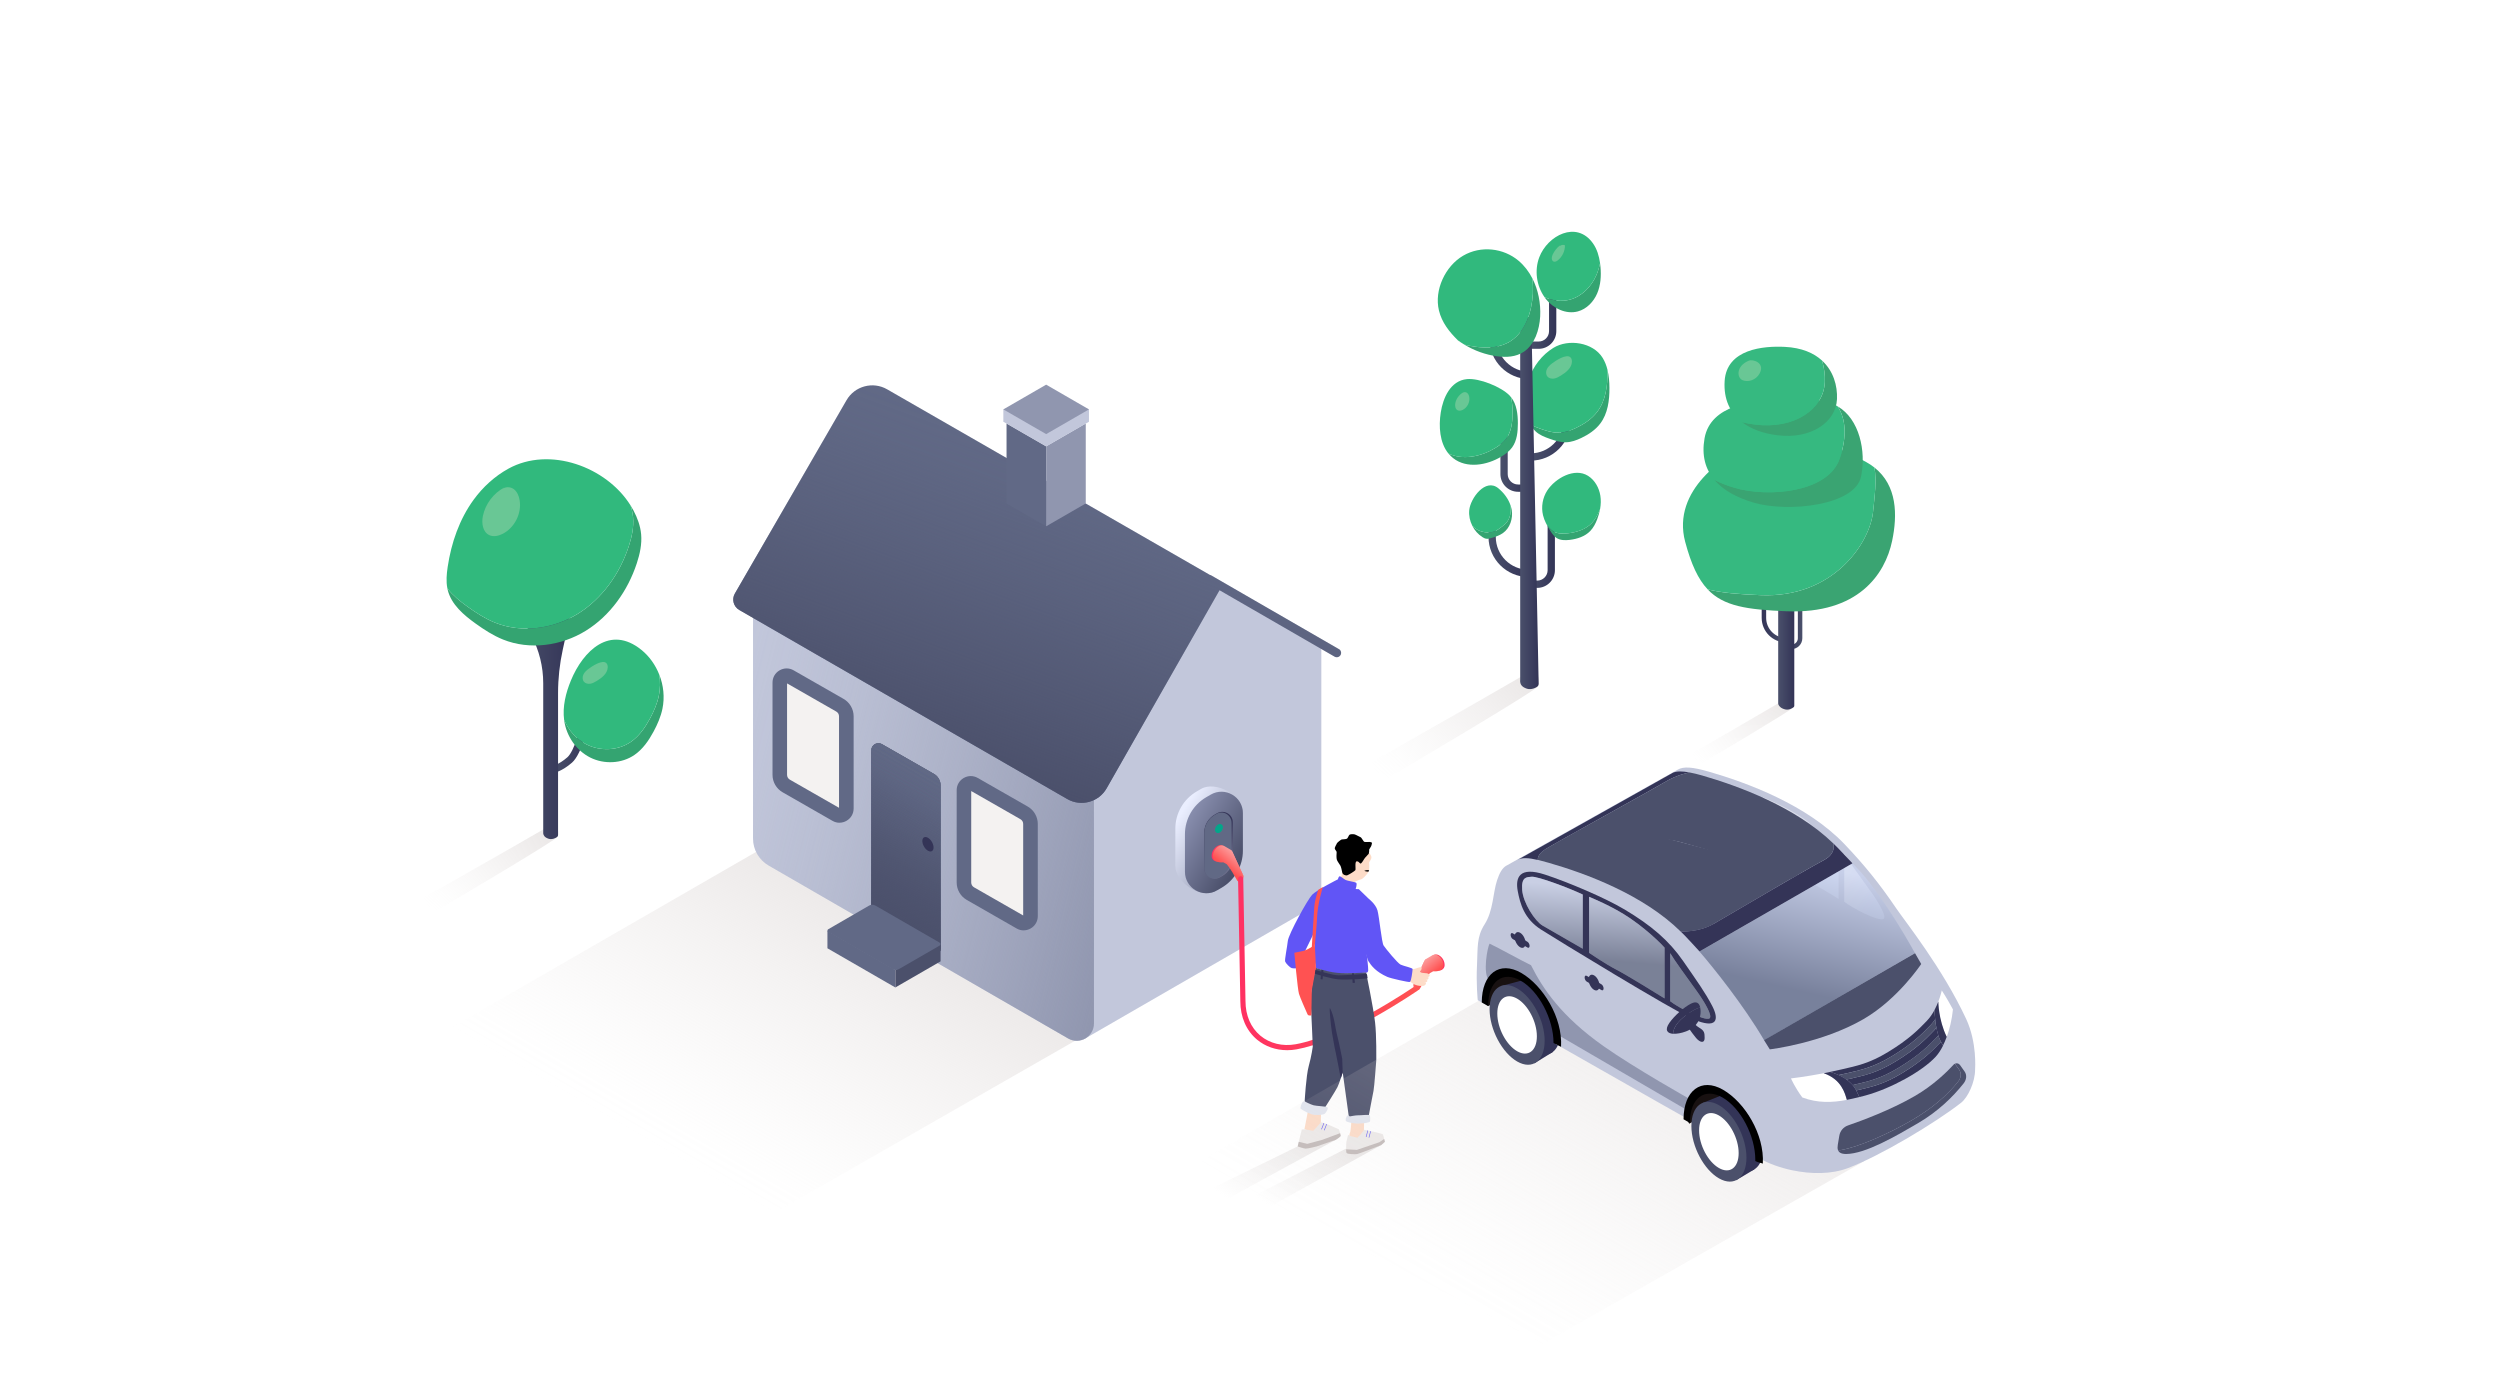 <?xml version="1.0" encoding="UTF-8"?>
<svg xmlns="http://www.w3.org/2000/svg" width="302" height="166" viewBox="0 0 302 166" fill="none">
  <rect x="0" y="0" width="302" height="166" fill="#808080" stroke="none"/>
  <g clip-path="url(#clip0_542_2298)">
    <rect width="302" height="166" fill="white"></rect>
    <path d="M216.618 85.47C216.149 85.931 208.083 90.753 203.886 93.186C203.718 93.284 203.511 93.284 203.341 93.189C202.767 92.993 202.723 93.186 202.531 93.077C202.159 92.868 202.156 92.333 202.524 92.119C206.644 89.72 210.766 87.322 214.886 84.922C215.052 84.826 215.259 84.822 215.427 84.917C215.641 85.275 215.891 84.522 216.462 84.296C216.742 84.693 216.781 85.252 216.616 85.47H216.618Z" fill="url(#paint0_linear_542_2298)"></path>
    <path d="M215.774 77.606C214.142 77.606 212.812 76.277 212.812 74.64V72.036H213.352V74.64C213.352 75.979 214.437 77.066 215.774 77.066V77.606Z" fill="url(#paint1_linear_542_2298)"></path>
    <path d="M216.413 78.41H215.773V77.87H216.413C216.836 77.87 217.181 77.524 217.181 77.101V73.765H217.721V77.101C217.721 77.822 217.134 78.41 216.414 78.41H216.413Z" fill="url(#paint2_linear_542_2298)"></path>
    <path d="M216.75 85.256C216.75 85.328 216.717 85.394 216.661 85.436C216.491 85.563 216.102 85.799 215.671 85.703C215.132 85.582 214.926 85.305 214.848 85.142C214.819 85.08 214.805 85.012 214.805 84.944V73.155H216.75V85.256Z" fill="url(#paint3_linear_542_2298)"></path>
    <path d="M226.431 56.477C226.718 58.098 226.464 59.912 226.268 61.812C225.87 65.653 221.419 72.253 212.702 71.897C210.074 71.79 207.983 71.624 206.281 71.192C208.221 73.246 211.063 73.644 215.798 73.839C224.448 74.195 227.721 69.392 228.57 65.332C229.224 62.21 229.19 58.66 226.431 56.477Z" fill="#3AA472"></path>
    <path d="M226.271 61.811C226.467 59.912 226.721 58.098 226.434 56.477C226.131 56.237 225.794 56.014 225.423 55.809C221.665 53.745 217.183 52.168 210.83 54.18C208.61 54.883 201.88 59.14 203.57 65.454C204.293 68.159 205.13 69.969 206.284 71.192C207.986 71.623 210.077 71.79 212.705 71.897C221.422 72.253 225.873 65.654 226.271 61.811Z" fill="#36B980"></path>
    <path d="M221.986 49.088C222.962 50.563 223.147 52.664 222.247 55.371C220.875 59.498 213.639 60.136 209.517 58.923C208.631 58.661 207.817 58.344 207.094 57.965C208.155 59.221 209.808 60.119 211.85 60.721C215.97 61.934 224.091 61.085 224.818 57.563C225.452 54.497 224.613 50.605 221.986 49.088Z" fill="#3AA472"></path>
    <path d="M222.248 55.369C223.148 52.664 222.962 50.563 221.987 49.086C221.597 48.86 221.168 48.686 220.696 48.578C217.06 47.727 214.03 48.335 214.03 48.335C211.969 48.456 206.637 48.821 205.909 52.949C205.541 55.032 206.01 56.683 207.093 57.963C207.816 58.342 208.63 58.66 209.516 58.921C213.636 60.135 220.872 59.498 222.246 55.369H222.248Z" fill="#36B980"></path>
    <path d="M220.101 43.556C220.372 44.419 220.474 45.319 220.437 46.178C220.295 49.447 216.748 51.864 212.064 51.296C211.502 51.228 210.964 51.13 210.449 51.005C211.552 51.849 213.03 52.377 214.757 52.585C218.756 53.071 221.787 51.007 221.908 48.214C221.978 46.595 221.477 44.815 220.099 43.556H220.101Z" fill="#3AA472"></path>
    <path d="M220.439 46.178C220.476 45.318 220.374 44.419 220.103 43.556C219.105 42.642 217.646 42.003 215.608 41.902C213.055 41.773 208.577 42.144 208.336 46.029C208.197 48.235 208.999 49.895 210.451 51.003C210.964 51.13 211.503 51.226 212.065 51.294C216.748 51.863 220.297 49.446 220.439 46.176V46.178Z" fill="#36B980"></path>
    <path d="M211.274 43.563C209.692 44.208 209.803 45.627 210.489 45.922C211.176 46.217 212.123 45.904 212.55 45.136C213.27 43.84 211.764 43.364 211.275 43.565L211.274 43.563Z" fill="#69C795"></path>
    <path d="M185.746 82.963C184.973 83.722 171.685 91.653 164.77 95.654C164.493 95.816 164.152 95.816 163.872 95.66C162.926 95.337 162.854 95.654 162.537 95.475C161.925 95.132 161.919 94.252 162.525 93.9C169.313 89.954 176.757 85.811 183.548 81.864C183.822 81.705 183.897 81.596 184.174 81.749C184.526 82.337 184.549 81.402 185.492 81.03C185.954 81.682 186.017 82.603 185.746 82.96V82.963Z" fill="url(#paint4_linear_542_2298)"></path>
    <path d="M184.653 69.704C181.985 69.704 179.812 67.531 179.812 64.863V60.61H180.692V64.863C180.692 67.047 182.47 68.821 184.651 68.821V69.701L184.653 69.704Z" fill="url(#paint5_linear_542_2298)"></path>
    <path d="M184.906 55.645C187.575 55.645 189.747 53.473 189.747 50.804V46.552H188.867V50.804C188.867 52.988 187.09 54.763 184.909 54.763V55.642L184.906 55.645Z" fill="url(#paint6_linear_542_2298)"></path>
    <path d="M184.767 45.793C182.098 45.793 179.926 43.621 179.926 40.952V36.7H180.806V40.952C180.806 43.136 182.583 44.91 184.764 44.91V45.79L184.767 45.793Z" fill="url(#paint7_linear_542_2298)"></path>
    <path d="M185.697 71.017H184.652V70.137H185.697C186.389 70.137 186.952 69.574 186.952 68.882V63.438H187.832V68.882C187.832 70.059 186.874 71.017 185.697 71.017Z" fill="url(#paint8_linear_542_2298)"></path>
    <path d="M183.385 59.407H184.429V58.528H183.385C182.692 58.528 182.13 57.965 182.13 57.273V51.829H181.25V57.273C181.25 58.45 182.208 59.407 183.385 59.407Z" fill="url(#paint9_linear_542_2298)"></path>
    <path d="M185.869 42.138H184.824V41.258H185.869C186.561 41.258 187.124 40.695 187.124 40.003V34.559H188.003V40.003C188.003 41.18 187.046 42.138 185.869 42.138Z" fill="url(#paint10_linear_542_2298)"></path>
    <path d="M193.286 31.784C193.188 32.277 193.049 32.759 192.85 33.221C192.253 34.605 191.105 35.8 189.651 36.195C188.624 36.475 187.55 36.325 186.578 35.892C186.624 35.959 186.665 36.031 186.717 36.097C187.631 37.257 189.186 38.007 190.611 37.617C191.667 37.329 192.501 36.461 192.934 35.456C193.366 34.453 193.436 33.325 193.338 32.234C193.323 32.084 193.306 31.934 193.286 31.784Z" fill="#34A471"></path>
    <path d="M189.652 36.195C191.106 35.797 192.254 34.602 192.851 33.221C193.05 32.759 193.189 32.277 193.287 31.784C193.168 30.93 192.92 30.087 192.424 29.389C190.445 26.599 186.94 28.452 185.944 31.077C185.347 32.655 185.604 34.516 186.576 35.892C187.548 36.325 188.625 36.475 189.649 36.195H189.652Z" fill="#31B97D"></path>
    <path d="M194.186 44.676C194.186 44.754 194.192 44.832 194.192 44.91C194.203 46.607 193.973 48.395 192.949 49.745C192.297 50.608 191.368 51.222 190.392 51.69C189.743 52.001 189.048 52.255 188.33 52.276C187.577 52.296 186.841 52.059 186.128 51.811C185.71 51.664 185.289 51.499 184.902 51.289C185.058 51.589 185.246 51.869 185.488 52.099C185.964 52.553 186.599 52.795 187.216 53.011C187.851 53.233 188.509 53.447 189.184 53.427C189.827 53.409 190.447 53.181 191.027 52.904C191.898 52.489 192.726 51.938 193.309 51.168C194.224 49.962 194.431 48.364 194.42 46.849C194.414 46.122 194.356 45.383 194.183 44.679L194.186 44.676Z" fill="#34A471"></path>
    <path d="M188.329 52.276C189.05 52.255 189.742 52.001 190.391 51.69C191.366 51.222 192.295 50.605 192.947 49.745C193.972 48.395 194.205 46.607 194.191 44.91C194.191 44.832 194.188 44.754 194.185 44.676C194.061 44.169 193.876 43.681 193.602 43.234C192.437 41.342 189.465 40.909 187.656 42.017C184.841 43.739 183.505 47.541 184.619 50.645C184.696 50.865 184.792 51.078 184.898 51.283C185.285 51.497 185.706 51.661 186.124 51.805C186.837 52.056 187.573 52.293 188.326 52.27L188.329 52.276Z" fill="#31B97D"></path>
    <path d="M182.545 48C182.677 48.597 182.718 49.229 182.718 49.838C182.718 50.928 182.611 52.082 181.971 52.962C181.613 53.456 181.114 53.825 180.594 54.139C178.913 55.161 176.677 55.622 174.969 54.774C175.136 54.982 175.326 55.175 175.543 55.345C177.173 56.629 179.611 56.222 181.385 55.143C181.867 54.849 182.331 54.506 182.663 54.05C183.257 53.231 183.355 52.16 183.358 51.148C183.358 50.043 183.223 48.854 182.55 47.997L182.545 48Z" fill="#34A471"></path>
    <path d="M180.591 54.14C181.11 53.825 181.609 53.453 181.967 52.962C182.608 52.08 182.714 50.929 182.714 49.838C182.714 49.229 182.674 48.598 182.541 48C182.483 47.925 182.429 47.85 182.362 47.781C181.347 46.731 178.687 45.655 177.21 45.796C175.196 45.989 174.316 48.096 174.045 49.815C173.777 51.523 173.912 53.476 174.962 54.777C176.67 55.625 178.906 55.164 180.588 54.142L180.591 54.14Z" fill="#31B97D"></path>
    <path d="M193.265 61.537C193.034 62.137 192.737 62.722 192.29 63.184C191.546 63.951 190.464 64.3 189.405 64.424C188.776 64.499 188.093 64.491 187.565 64.139C187.236 63.92 187.002 63.585 186.783 63.256C186.774 63.242 186.765 63.224 186.754 63.21C186.921 63.556 187.12 63.888 187.334 64.208C187.521 64.494 187.726 64.782 188.009 64.973C188.465 65.278 189.056 65.284 189.601 65.221C190.519 65.111 191.456 64.811 192.1 64.148C192.486 63.746 192.746 63.242 192.945 62.719C193.104 62.307 193.222 61.88 193.297 61.444C193.285 61.473 193.277 61.505 193.265 61.537Z" fill="#34A471"></path>
    <path d="M187.566 64.142C188.094 64.494 188.775 64.499 189.407 64.427C190.469 64.303 191.55 63.954 192.292 63.187C192.739 62.725 193.039 62.14 193.267 61.539C193.278 61.511 193.287 61.479 193.299 61.447C193.388 60.925 193.405 60.397 193.322 59.875C193.169 58.92 192.655 57.997 191.836 57.48C190.186 56.442 187.858 57.795 186.911 59.249C186.343 60.123 186.153 61.237 186.398 62.249C186.479 62.584 186.606 62.901 186.756 63.21C186.764 63.224 186.773 63.242 186.784 63.256C187.001 63.588 187.237 63.92 187.566 64.139V64.142Z" fill="#31B97D"></path>
    <path d="M182.618 61.612C182.589 61.43 182.54 61.251 182.482 61.078C182.574 62.036 182.378 62.939 181.579 63.501C181.149 63.804 180.563 64.482 179.363 64.292C178.688 64.185 178.201 63.897 177.852 63.513C178.131 64.067 178.553 64.551 179.078 64.883C179.228 64.978 179.386 65.062 179.562 65.082C179.761 65.105 179.958 65.048 180.151 64.993C180.638 64.846 181.132 64.693 181.547 64.401C182.404 63.798 182.782 62.65 182.618 61.612Z" fill="#34A471"></path>
    <path d="M179.364 64.292C180.561 64.482 181.147 63.804 181.579 63.501C182.379 62.939 182.575 62.036 182.482 61.078C182.217 60.261 181.669 59.54 181.005 58.989C179.436 57.688 177.615 60.215 177.483 61.632C177.422 62.278 177.561 62.936 177.855 63.513C178.204 63.897 178.692 64.185 179.367 64.292H179.364Z" fill="#31B97D"></path>
    <path d="M185.872 82.588C185.872 82.706 185.835 82.816 185.768 82.885C185.575 83.093 184.952 83.355 184.456 83.197C183.838 82.998 183.677 82.677 183.639 82.4C183.625 82.294 183.639 82.187 183.639 82.074V38.298H184.981L185.869 82.588H185.872Z" fill="url(#paint11_linear_542_2298)"></path>
    <path d="M176.794 47.377C176.292 47.639 175.917 48.136 175.802 48.693C175.736 49.019 175.793 49.425 176.093 49.567C176.29 49.659 176.523 49.604 176.717 49.503C177.259 49.221 177.585 48.574 177.487 47.971C177.455 47.775 177.377 47.573 177.216 47.455C177.054 47.337 176.8 47.331 176.673 47.484" fill="#69C795"></path>
    <path d="M187.482 43.904C187.234 44.097 186.994 44.316 186.862 44.599C186.729 44.882 186.729 45.248 186.934 45.487C187.121 45.71 187.447 45.776 187.733 45.73C188.021 45.681 188.281 45.534 188.529 45.384C189.169 44.997 189.853 44.46 189.888 43.713C189.896 43.526 189.856 43.327 189.732 43.188C189.256 42.663 187.874 43.601 187.482 43.907V43.904Z" fill="#69C795"></path>
    <path d="M188.468 29.62C188.078 29.923 187.761 30.321 187.553 30.768C187.418 31.06 187.392 31.513 187.7 31.605C187.865 31.654 188.038 31.562 188.174 31.455C188.725 31.025 189.059 30.327 189.045 29.629C188.828 29.531 188.554 29.585 188.393 29.759" fill="#69C795"></path>
    <path d="M185.124 33.659C185.182 34.271 185.197 34.885 185.165 35.503C185.052 37.655 184.282 40 182.542 41.166C181.267 42.02 179.704 42.083 178.27 41.893C177.808 41.832 177.352 41.743 176.902 41.636C178.114 42.363 179.458 42.854 180.858 43.041C181.939 43.185 183.117 43.136 184.077 42.493C185.387 41.616 185.967 39.847 186.053 38.226C186.137 36.628 185.814 35.018 185.124 33.659Z" fill="#34A471"></path>
    <path d="M182.543 41.166C184.283 40 185.05 37.655 185.166 35.503C185.197 34.885 185.183 34.268 185.125 33.659C184.701 32.825 184.139 32.084 183.443 31.498C181.617 29.961 178.888 29.632 176.736 30.895C174.583 32.159 173.233 35.044 173.822 37.502C174.171 38.956 175.094 40.118 176.118 41.114C176.372 41.298 176.635 41.474 176.903 41.636C177.353 41.743 177.809 41.832 178.27 41.893C179.707 42.083 181.268 42.02 182.543 41.166Z" fill="#31B97D"></path>
    <path d="M176.479 41.457C176.358 41.345 176.237 41.229 176.118 41.114C176.101 41.102 176.084 41.088 176.066 41.076L176.479 41.457Z" fill="#31B97D"></path>
    <path d="M148.559 70.889C147.084 70.035 145.196 70.541 144.342 72.02L132.157 93.124V98.036L130.867 125.58L158.539 109.609C159.208 109.222 159.617 108.513 159.617 107.738V77.272L148.564 70.889H148.559Z" fill="#C2C7DB"></path>
    <g style="mix-blend-mode:multiply" opacity="0.5">
      <path d="M93.464 146.574L54.562 124.114L91.535 102.795L130.864 125.153L93.464 146.574Z" fill="url(#paint12_linear_542_2298)"></path>
    </g>
    <path d="M131.966 95.963C129.162 94.303 96.384 75.423 91.559 72.641C91.295 72.487 90.965 72.68 90.965 72.984V101.294C90.965 102.641 91.687 103.887 92.853 104.56L129.025 125.444C130.416 126.245 132.151 125.241 132.151 123.639V96.302C132.151 96.161 132.085 96.033 131.961 95.963H131.966Z" fill="#C2C7DB"></path>
    <path d="M131.966 95.963C129.162 94.303 96.384 75.423 91.559 72.641C91.295 72.487 90.965 72.68 90.965 72.984V101.294C90.965 102.641 91.687 103.887 92.853 104.56L129.025 125.444C130.416 126.245 132.151 125.241 132.151 123.639V96.302C132.151 96.161 132.085 96.033 131.961 95.963H131.966Z" fill="url(#paint13_linear_542_2298)"></path>
    <path d="M161.742 78.416L146.291 69.493C146.242 69.467 146.194 69.454 146.141 69.441L107.174 47.034C105.453 46.039 103.252 46.629 102.257 48.35L88.769 71.703C88.368 72.394 88.606 73.284 89.301 73.684L128.924 96.522C130.588 97.482 132.719 96.905 133.674 95.237L147.321 71.298L161.218 79.323C161.302 79.372 161.39 79.394 161.482 79.394C161.663 79.394 161.839 79.301 161.936 79.129C162.081 78.879 161.993 78.557 161.746 78.412L161.742 78.416Z" fill="#616986"></path>
    <path d="M161.742 78.416L146.291 69.493C146.242 69.467 146.194 69.454 146.141 69.441L107.174 47.034C105.453 46.039 103.252 46.629 102.257 48.35L88.769 71.703C88.368 72.394 88.606 73.284 89.301 73.684L128.924 96.522C130.588 97.482 132.719 96.905 133.674 95.237L147.321 71.298L161.218 79.323C161.302 79.372 161.39 79.394 161.482 79.394C161.663 79.394 161.839 79.301 161.936 79.129C162.081 78.879 161.993 78.557 161.746 78.412L161.742 78.416Z" fill="url(#paint14_linear_542_2298)"></path>
    <path d="M101.001 98.398L94.975 94.946C94.495 94.674 94.195 94.159 94.195 93.608V82.458C94.195 81.824 94.878 81.428 95.428 81.745L101.459 85.196C101.939 85.473 102.238 85.984 102.238 86.538V97.684C102.234 98.318 101.551 98.715 101.001 98.398Z" fill="#F4F2F1"></path>
    <path d="M101.411 99.388C101.121 99.388 100.83 99.313 100.566 99.159L94.54 95.708C93.787 95.277 93.32 94.471 93.32 93.604V82.453C93.32 81.837 93.637 81.287 94.17 80.979C94.703 80.671 95.337 80.666 95.869 80.974L101.9 84.425C102.653 84.857 103.119 85.662 103.119 86.53V97.676C103.115 98.292 102.798 98.842 102.265 99.15C101.997 99.305 101.706 99.384 101.411 99.384V99.388ZM95.077 82.555V93.604C95.077 93.841 95.204 94.062 95.411 94.18L101.354 97.583V86.534C101.359 86.296 101.231 86.076 101.024 85.957L95.077 82.555Z" fill="#616986"></path>
    <path d="M123.247 111.397L117.221 107.946C116.741 107.673 116.441 107.158 116.441 106.607V95.457C116.441 94.823 117.124 94.427 117.674 94.744L123.705 98.195C124.185 98.472 124.484 98.983 124.484 99.538V110.684C124.48 111.318 123.797 111.714 123.247 111.397Z" fill="#F4F2F1"></path>
    <path d="M123.657 112.392C123.367 112.392 123.076 112.317 122.812 112.163L116.786 108.711C116.033 108.28 115.566 107.474 115.566 106.607V95.457C115.566 94.841 115.883 94.29 116.416 93.982C116.949 93.674 117.583 93.67 118.115 93.978L124.146 97.429C124.899 97.86 125.365 98.666 125.365 99.533V110.679C125.361 111.295 125.044 111.846 124.511 112.154C124.243 112.308 123.952 112.387 123.657 112.387V112.392ZM117.323 95.558V106.607C117.323 106.845 117.45 107.065 117.657 107.184L123.6 110.587V99.537C123.605 99.3 123.477 99.08 123.27 98.961L117.323 95.558Z" fill="#616986"></path>
    <path d="M112.337 115.336L106.064 111.744C105.562 111.458 105.254 110.925 105.254 110.349V90.636C105.254 89.976 105.967 89.567 106.535 89.892L112.812 93.484C113.314 93.77 113.622 94.303 113.622 94.88V114.588C113.618 115.248 112.905 115.658 112.332 115.332L112.337 115.336Z" fill="#4B506B"></path>
    <path d="M112.337 115.336L106.064 111.744C105.562 111.458 105.254 110.925 105.254 110.348V90.636C105.254 89.976 105.967 89.566 106.535 89.892L112.812 93.484C113.314 93.77 113.622 94.303 113.622 94.88V114.588C113.618 115.248 112.905 115.657 112.332 115.332L112.337 115.336Z" fill="#616986"></path>
    <path d="M112.337 115.336L106.064 111.744C105.562 111.458 105.254 110.925 105.254 110.348V90.636C105.254 89.976 105.967 89.566 106.535 89.892L112.812 93.484C113.314 93.77 113.622 94.303 113.622 94.88V114.588C113.618 115.248 112.905 115.657 112.332 115.332L112.337 115.336Z" fill="#616986"></path>
    <path d="M112.337 115.336L106.064 111.744C105.562 111.458 105.254 110.925 105.254 110.348V90.636C105.254 89.976 105.967 89.566 106.535 89.892L112.812 93.484C113.314 93.77 113.622 94.303 113.622 94.88V114.588C113.618 115.248 112.905 115.657 112.332 115.332L112.337 115.336Z" fill="url(#paint15_linear_542_2298)"></path>
    <path d="M112.337 115.336L106.064 111.744C105.562 111.458 105.254 110.925 105.254 110.348V90.636C105.254 89.976 105.967 89.566 106.535 89.892L112.812 93.484C113.314 93.77 113.622 94.303 113.622 94.88V114.588C113.618 115.248 112.905 115.657 112.332 115.332L112.337 115.336Z" fill="url(#paint16_linear_542_2298)"></path>
    <path d="M112.096 101.202C111.722 100.986 111.418 101.162 111.418 101.593C111.418 102.025 111.722 102.553 112.096 102.769C112.47 102.984 112.774 102.808 112.774 102.377C112.774 101.945 112.47 101.417 112.096 101.202Z" fill="#343457"></path>
    <path d="M108.156 117.181L113.624 114.025V116.129L108.156 119.286" fill="#4B506B"></path>
    <path d="M99.953 112.445L108.154 117.181V119.286L99.953 114.553V112.445Z" fill="#616986"></path>
    <path d="M100.055 112.251L104.99 109.394C105.224 109.258 105.514 109.258 105.747 109.394L113.513 113.875C113.649 113.955 113.649 114.148 113.513 114.223L108.569 117.076C108.336 117.212 108.045 117.212 107.812 117.076L100.055 112.594C99.919 112.515 99.919 112.321 100.055 112.247V112.251Z" fill="#616986"></path>
    <path d="M121.59 51.15V60.817L126.375 63.577V53.91L121.59 51.15Z" fill="#616986"></path>
    <path d="M126.375 53.91V63.577L131.16 60.817V51.15L126.375 53.91Z" fill="#9096AF"></path>
    <path d="M121.203 50.947V49.455L126.376 47.959L131.548 49.455V50.947L126.376 53.932L121.203 50.947Z" fill="#C2C7DB"></path>
    <path d="M121.203 49.455L126.376 46.466L131.548 49.455L126.376 52.44L121.203 49.455Z" fill="#9096AF"></path>
    <path opacity="0.6" d="M145.356 146.41L161.358 137.685L156.751 138.49L143.777 144.835L145.358 146.41H145.356Z" fill="url(#paint17_linear_542_2298)"></path>
    <path opacity="0.6" d="M150.565 147.333L166.834 138.331L162.668 138.714L148.984 145.758L150.565 147.333Z" fill="url(#paint18_linear_542_2298)"></path>
    <path d="M144.868 98.249C145.233 98.039 145.682 98.039 146.047 98.249L146.05 98.251C146.318 98.404 146.318 98.79 146.052 98.945C145.685 99.158 145.231 99.158 144.864 98.945C144.597 98.79 144.598 98.404 144.866 98.251L144.869 98.249H144.868Z" fill="#8F95AE"></path>
    <path d="M146.827 107.636C145.101 108.634 141.984 106.612 141.984 104.618V100.085C141.984 98.236 142.971 96.528 144.572 95.602L145.1 95.297C146.826 94.299 150.114 96.036 150.114 98.029L148.983 102.073C148.983 103.922 147.998 105.63 146.397 106.556L146.827 107.637V107.636Z" fill="url(#paint19_linear_542_2298)"></path>
    <path d="M147.389 106.008C146.534 106.502 145.465 105.885 145.465 104.897V100.57C145.465 99.653 145.954 98.806 146.747 98.348L147.009 98.197C147.864 97.703 148.933 98.32 148.933 99.308V103.635C148.933 104.551 148.444 105.398 147.651 105.856L147.389 106.007V106.008Z" fill="#4B4D51"></path>
    <path d="M143.141 105.312V100.778C143.141 98.929 144.127 97.221 145.728 96.295L146.256 95.99C147.982 94.992 150.141 96.238 150.141 98.232V102.766C150.141 104.615 149.155 106.323 147.554 107.249L147.026 107.554C145.3 108.552 143.142 107.305 143.142 105.312H143.141Z" fill="url(#paint20_linear_542_2298)"></path>
    <path d="M147.389 105.975C146.536 106.464 145.469 105.853 145.469 104.876V100.592C145.469 99.685 145.956 98.848 146.748 98.394L147.01 98.244C147.863 97.755 148.93 98.366 148.93 99.343V103.626C148.93 104.533 148.443 105.371 147.651 105.825L147.389 105.975Z" fill="url(#paint21_linear_542_2298)"></path>
    <path d="M145.474 104.876V100.642C145.474 99.745 145.938 98.917 146.691 98.469L146.939 98.321C147.751 97.838 148.766 98.441 148.766 99.408V103.642C148.766 104.538 148.302 105.367 147.549 105.816L147.3 105.964C146.488 106.446 145.473 105.844 145.473 104.877L145.474 104.876Z" fill="#616985"></path>
    <path d="M147.325 100.589L147.336 100.583C147.578 100.443 147.728 100.185 147.728 99.905C147.728 99.619 147.418 99.441 147.171 99.585L147.157 99.593C146.917 99.734 146.77 99.99 146.77 100.268C146.77 100.547 147.079 100.732 147.326 100.59L147.325 100.589Z" fill="url(#paint22_radial_542_2298)"></path>
    <path d="M146.173 103.413C146.173 104.095 146.911 104.522 147.503 104.182L147.531 104.165C148.111 103.831 148.468 103.213 148.468 102.544C148.468 101.859 147.724 101.432 147.133 101.778L147.101 101.796C146.526 102.131 146.172 102.747 146.172 103.413H146.173Z" fill="#616985"></path>
    <path d="M146.363 103.41C146.363 103.922 146.918 104.242 147.361 103.987L147.383 103.975C147.818 103.724 148.086 103.26 148.086 102.758C148.086 102.244 147.529 101.925 147.085 102.183L147.06 102.198C146.629 102.449 146.364 102.91 146.364 103.41H146.363Z" fill="url(#paint23_linear_542_2298)"></path>
    <path d="M147.212 102.224C146.78 102.475 146.516 102.936 146.516 103.436C146.516 103.713 146.678 103.934 146.898 104.039C147.141 104.152 147.41 104.198 147.678 104.175C147.712 104.172 147.745 104.17 147.774 104.167L148.197 104.407C148.455 104.719 148.686 105.052 148.89 105.403L149.403 106.287C149.464 106.474 149.688 106.574 149.873 106.467L149.884 106.461C150.096 106.339 150.227 106.112 150.227 105.868C150.227 105.86 150.227 105.851 150.227 105.842L150.225 105.823C150.217 105.756 150.188 105.698 150.145 105.651L148.87 102.897L148.833 102.845C148.817 102.819 148.798 102.794 148.778 102.77L148.743 102.72L148.699 102.688C148.669 102.665 148.637 102.643 148.605 102.621L148.583 102.605L147.954 102.239C147.924 102.218 147.891 102.199 147.858 102.184H147.857C147.67 102.095 147.442 102.091 147.237 102.209L147.213 102.224H147.212Z" fill="url(#paint24_linear_542_2298)"></path>
    <path d="M148.199 102.927L148.201 102.837L148.371 102.709L148.667 102.665L148.743 102.72L148.87 102.886L150.133 105.633C149.851 105.352 149.522 105.75 149.522 105.75L148.199 102.926V102.927Z" fill="url(#paint25_linear_542_2298)"></path>
    <path d="M155.488 126.863C154.132 126.863 152.847 126.421 151.851 125.588C150.548 124.499 149.831 122.849 149.831 120.941L149.559 106.163C149.556 105.99 149.693 105.848 149.866 105.844H149.872C150.043 105.844 150.181 105.981 150.184 106.152L150.456 120.935C150.456 122.66 151.094 124.139 152.253 125.108C153.382 126.052 154.936 126.43 156.517 126.145C162.165 125.126 170.785 119.223 170.871 119.163C171.014 119.065 171.208 119.101 171.307 119.244C171.405 119.387 171.369 119.581 171.226 119.679C171.204 119.695 169.007 121.204 166.132 122.819C162.258 124.996 159.06 126.323 156.628 126.761C156.245 126.83 155.864 126.864 155.487 126.864L155.488 126.863Z" fill="url(#paint26_linear_542_2298)"></path>
    <path d="M165.376 103.021C165.376 103.021 165.739 103.384 165.656 103.681C165.573 103.978 165.376 104.06 165.392 104.274C165.409 104.489 165.458 105.165 165.243 105.445C165.028 105.725 164.633 106.188 164.386 106.237C164.139 106.287 163.875 106.435 163.743 106.468C163.61 106.501 163.562 106.748 163.562 106.748L161.945 106.105C161.945 106.105 162.126 105.626 162.143 105.395C162.159 105.165 162.589 103.91 162.952 103.663C163.315 103.416 164.568 102.97 164.634 102.954C164.7 102.937 165.377 103.02 165.377 103.02L165.376 103.021Z" fill="#FDDCC8"></path>
    <path d="M165.343 103.137C165.343 103.137 165.426 102.79 165.393 102.691C165.36 102.592 165.657 102.262 165.673 102.114C165.69 101.965 165.822 101.801 165.624 101.735C165.425 101.668 164.997 101.751 164.831 101.701C164.666 101.652 164.518 101.191 164.336 101.124C164.155 101.058 163.825 100.844 163.643 100.794C163.462 100.745 163.148 100.761 163.033 100.828C162.918 100.894 162.836 101.257 162.687 101.323C162.538 101.389 162.159 101.389 162.076 101.406C161.994 101.422 161.499 101.802 161.483 101.901C161.466 102 161.186 102.363 161.252 102.544C161.318 102.725 161.483 102.825 161.466 102.957C161.45 103.089 161.417 103.683 161.499 103.88C161.582 104.078 161.829 104.424 161.912 104.557C161.995 104.689 162.093 105.134 162.143 105.397C162.192 105.661 162.555 105.81 162.769 105.727C162.983 105.645 163.643 105.232 163.726 105.117C163.809 105.002 163.61 104.012 163.923 104.045C164.237 104.078 164.253 104.408 164.419 104.292C164.584 104.176 164.782 103.731 164.93 103.583C165.079 103.434 165.342 103.137 165.342 103.137H165.343Z" fill="black"></path>
    <path d="M165.39 105.135C165.39 105.135 165.221 105.092 165.049 105.123C164.877 105.154 164.737 105.179 164.901 105.235C165.066 105.292 165.11 105.28 165.243 105.295C165.375 105.309 165.389 105.134 165.389 105.134L165.39 105.135Z" fill="black"></path>
    <path d="M174.51 116.586C174.51 116.097 174.25 115.645 173.828 115.399L173.805 115.385C173.37 115.132 172.824 115.445 172.824 115.949C172.824 116.453 173.087 116.894 173.513 117.14L173.534 117.153C173.968 117.403 174.511 117.09 174.511 116.588L174.51 116.586Z" fill="url(#paint27_linear_542_2298)"></path>
    <path d="M173.683 115.425L173.659 115.411C173.46 115.295 173.235 115.298 173.053 115.385H173.052C173.019 115.401 172.988 115.419 172.958 115.44L172.342 115.798L172.32 115.814C172.289 115.834 172.258 115.857 172.228 115.88L172.184 115.911L172.149 115.959C172.13 115.983 172.112 116.008 172.097 116.034L172.06 116.085L170.811 118.782C170.771 118.827 170.742 118.884 170.734 118.949L170.732 118.968C170.732 118.976 170.73 118.984 170.73 118.993C170.73 119.233 170.859 119.454 171.067 119.574L171.077 119.58C171.258 119.684 171.478 119.587 171.538 119.404L172.041 118.539C172.24 118.195 172.467 117.87 172.719 117.563L173.134 117.329C173.163 117.331 173.195 117.334 173.228 117.337C173.49 117.36 173.753 117.313 173.991 117.203C174.206 117.101 174.367 116.884 174.367 116.612C174.367 116.123 174.107 115.671 173.685 115.425H173.683Z" fill="url(#paint28_linear_542_2298)"></path>
    <path d="M172.718 116.113L171.423 118.88C171.423 118.88 171.101 118.49 170.824 118.764L172.061 116.073L172.185 115.911L172.26 115.856L172.549 115.9L172.716 116.027L172.718 116.114V116.113Z" fill="url(#paint29_linear_542_2298)"></path>
    <path d="M161.617 106.222C161.617 106.222 159.072 107.503 158.512 108.081C157.953 108.659 155.66 112.846 155.57 113.658C155.48 114.47 155.173 115.932 155.245 116.149C155.318 116.365 155.805 116.871 156.04 116.944C156.274 117.016 156.635 116.961 156.635 116.961L158.873 112.394C158.873 112.394 158.747 115.806 158.856 116.293C158.964 116.78 158.964 116.927 158.964 116.927C158.964 116.927 160.627 117.652 162.071 117.633C163.514 117.616 165.079 117.499 165.079 117.499C165.079 117.499 165.266 117.471 165.279 117.226C165.297 116.85 165.093 115.144 165.04 114.963C164.986 114.782 164.525 111.184 164.615 110.86C164.705 110.535 165.3 108.531 165.3 108.531L164.145 107.412L163.766 107.394C163.766 107.394 163.982 106.745 163.819 106.636C163.657 106.528 162.773 106.42 162.538 106.293C162.303 106.166 161.942 105.823 161.816 105.86C161.69 105.896 161.618 106.221 161.618 106.221L161.617 106.222Z" fill="#6155F6"></path>
    <path d="M157.998 134.227L157.574 136.417L158.8 136.817L159.553 136.041L159.576 134.51L157.998 134.227Z" fill="#FDDCC8"></path>
    <path d="M163.251 135.272C163.251 135.272 163.194 136.587 163.084 136.815C162.974 137.044 162.998 137.376 162.998 137.376C162.998 137.376 163.8 137.738 164.259 137.58C164.718 137.423 164.753 137.261 164.753 137.261L164.782 135.469L163.251 135.273V135.272Z" fill="#FDDCC8"></path>
    <path d="M171.563 117.413C171.509 117.367 171.502 117.392 171.65 117.205C171.738 117.096 171.732 116.947 171.729 116.897C171.725 116.836 171.803 116.803 171.477 116.854C171.373 116.87 171.155 116.958 171.055 116.987C170.951 117.018 170.724 117.093 170.551 117.071C170.663 117.489 170.404 118.01 170.315 118.22C170.29 118.278 170.24 118.323 170.172 118.361C170.327 118.602 170.892 119.153 171.863 119.103C171.938 119.099 172.181 119.055 172.236 118.855C172.271 118.727 172.356 118.7 172.018 118.667C172.118 118.68 172.369 118.682 172.421 118.518C172.457 118.4 172.314 118.366 172.25 118.34C172.336 118.349 172.457 118.399 172.542 118.233C172.583 118.152 172.597 118.018 172.449 118.03C172.51 118.025 172.639 117.989 172.681 117.925C172.814 117.715 172.476 117.536 172.088 117.547L171.811 117.521C171.719 117.512 171.632 117.474 171.562 117.414L171.563 117.413Z" fill="#FDDCC8"></path>
    <path d="M162.198 129.541C162.198 129.541 161.798 130.859 161.562 131.331C161.326 131.801 160.078 133.757 160.078 133.757C160.078 133.757 159.63 133.945 158.854 133.827C158.076 133.709 157.605 133.049 157.605 133.049C157.605 133.049 157.77 129.941 158.1 128.763C158.43 127.585 158.583 126.434 158.583 126.434C158.583 126.434 158.425 122.454 158.33 121.134C158.236 119.815 158.91 116.907 158.91 116.907C158.91 116.907 160.322 117.402 161.548 117.52C162.772 117.638 165.024 117.479 165.024 117.479C165.024 117.479 165.87 121.513 166.108 123.504C166.293 125.05 166.257 128.053 166.257 128.053C166.257 128.053 166.014 131.377 165.92 131.777C165.826 132.178 165.354 134.744 165.354 134.744C165.354 134.744 164.577 134.956 164.012 135.004C163.447 135.051 162.952 135.004 162.952 135.004L162.198 129.541Z" fill="#4B506B"></path>
    <path d="M157.609 133.05C157.609 133.05 157.42 133.002 157.326 133.168C157.232 133.333 156.996 133.828 157.138 133.946C157.28 134.064 158.222 134.628 158.786 134.676C159.351 134.723 159.893 134.652 160.035 134.534C160.176 134.416 160.529 133.874 160.341 133.756C160.153 133.638 159.069 133.615 158.692 133.521C158.316 133.426 157.609 133.05 157.609 133.05Z" fill="#E2E6F0"></path>
    <path d="M163.054 134.865C163.054 134.865 162.919 134.717 162.777 134.757C162.633 134.797 162.463 135.354 162.623 135.457C162.784 135.559 163.551 135.763 164.213 135.726C164.875 135.688 165.398 135.596 165.474 135.506C165.549 135.416 165.53 134.849 165.465 134.728C165.4 134.607 164.357 134.742 164.074 134.728C163.792 134.713 163.054 134.865 163.054 134.865Z" fill="#E2E6F0"></path>
    <path d="M165.297 108.532C165.297 108.532 166.182 109.2 166.399 109.975C166.615 110.752 166.905 113.857 167.139 114.217C167.374 114.578 168.818 116.348 169.197 116.528C169.577 116.709 170.641 116.907 170.641 117.07C170.641 117.232 170.479 118.568 170.316 118.622C170.154 118.676 168.005 118.191 167.59 118.009C166.216 117.402 165.658 116.668 165.292 116.095C165.16 115.889 164.323 112.937 164.251 112.504C164.179 112.071 164.576 109.778 164.684 109.489C164.793 109.201 165.297 108.533 165.297 108.533V108.532Z" fill="#6155F6"></path>
    <path d="M159.097 110.948C159.141 109.214 159.802 107.155 159.802 107.155L159.241 107.497C159.241 107.497 158.85 108.595 158.775 109.471C158.708 110.261 158.505 113.714 158.467 114.379C158.179 114.565 157.767 114.797 157.416 114.871C156.802 115.002 156.355 115.095 156.355 115.095C156.355 115.095 156.746 119.49 156.914 120.048C157.054 120.515 157.726 122.032 157.944 122.521C157.985 122.614 158.078 122.673 158.181 122.672L158.412 122.668L158.468 119.582L158.967 116.927L158.835 114.177C158.874 113.706 159.086 111.448 159.099 110.948H159.097Z" fill="#FF5252"></path>
    <path d="M158.914 117.177C158.914 117.177 161.001 117.821 161.695 117.821C162.388 117.821 164.954 117.664 165.048 117.627C165.142 117.59 165.198 118.058 165.198 118.152C165.198 118.246 162.764 118.385 161.713 118.309C160.662 118.234 158.832 117.62 158.832 117.62L158.913 117.178L158.914 117.177Z" fill="#343457"></path>
    <path d="M159.632 117.146C159.632 117.201 159.52 118.289 159.52 118.289L159.764 118.308L159.876 117.217L159.632 117.146Z" fill="#343457"></path>
    <path d="M163.32 117.587L163.4 118.74L163.681 118.721L163.537 117.566L163.32 117.587Z" fill="#343457"></path>
    <path d="M157.582 136.418L157.252 136.441L156.758 138.49C156.758 138.49 157.44 138.726 157.7 138.75C157.959 138.773 159.047 138.49 159.047 138.49L161.365 137.686C161.365 137.686 161.978 137.309 161.954 137.191C161.931 137.073 161.79 136.461 161.719 136.413C161.668 136.38 161.111 136.146 160.494 135.878C160.302 135.794 159.584 135.571 159.584 135.571L158.642 136.607L157.582 136.419V136.418Z" fill="#EDEAE9"></path>
    <path d="M159.709 137.695L157.921 138.177L156.893 137.932L156.758 138.491C156.758 138.491 157.44 138.727 157.7 138.751C157.959 138.775 159.047 138.491 159.047 138.491L161.365 137.688C161.365 137.688 161.978 137.31 161.954 137.192C161.945 137.146 161.918 137.024 161.884 136.889L159.709 137.697V137.695Z" fill="#C4BCBB"></path>
    <path d="M159.932 135.665L159.637 136.421" stroke="#6155F6" stroke-width="0.069" stroke-miterlimit="10"></path>
    <path d="M160.264 135.782L159.969 136.539" stroke="#6155F6" stroke-width="0.069" stroke-miterlimit="10"></path>
    <path d="M163.16 137.242L162.854 137.101L162.642 137.925C162.642 137.925 162.545 139.178 162.686 139.296C162.826 139.414 163.674 139.461 163.934 139.414C164.193 139.368 166.841 138.331 166.841 138.331L167.296 137.929L167.065 137.028C166.877 136.91 165.741 136.681 165.741 136.681L164.803 136.48L164.388 137.002L163.982 137.431L163.158 137.242H163.16Z" fill="#EDEAE9"></path>
    <path d="M163.934 139.415C164.194 139.368 166.841 138.332 166.841 138.332L167.296 137.93L167.206 137.585L166.626 137.982L163.906 138.906C163.906 138.906 163.045 138.86 162.609 138.832C162.614 139.061 162.633 139.255 162.685 139.298C162.827 139.416 163.674 139.463 163.933 139.416L163.934 139.415Z" fill="#C4BCBB"></path>
    <path d="M165.236 136.562L165.027 137.346" stroke="#6155F6" stroke-width="0.069" stroke-miterlimit="10"></path>
    <path d="M165.576 136.643L165.367 137.427" stroke="#6155F6" stroke-width="0.069" stroke-miterlimit="10"></path>
    <path d="M162.197 129.54L162.141 127.906C162.141 127.906 161.751 125.891 161.513 125.01C161.307 124.244 161.19 122.738 160.672 121.804C160.529 121.547 160.775 123.968 160.903 124.755C161.141 126.213 161.37 127.285 161.395 127.35C161.442 127.473 161.96 130.279 161.96 130.279L162.197 129.541V129.54Z" fill="#343457"></path>
    <g style="mix-blend-mode:multiply" opacity="0.4">
      <path d="M186.407 162.317L144.465 140.565L181.027 119.499L225.188 140.276L186.407 162.317Z" fill="url(#paint30_linear_542_2298)"></path>
    </g>
    <path d="M181.815 117.357C180.056 117.826 179.694 119.53 179.555 121.104L179.777 121.538L185.249 118.343C184.189 117.677 183.103 117.011 181.82 117.357H181.815Z" fill="#181111"></path>
    <path d="M182.34 121.161C182.34 123.417 183.721 126.039 185.417 127.015C187.114 127.991 188.49 126.948 188.484 124.692C188.484 122.436 187.103 119.814 185.407 118.839C183.71 117.863 182.335 118.901 182.34 121.161Z" fill="#333457"></path>
    <path d="M187.611 127.061L185.351 128.455L181.316 119.112L183.716 118.477L187.611 127.061Z" fill="#333457"></path>
    <path d="M179.941 121.894C179.941 124.336 181.436 127.17 183.272 128.228C185.108 129.281 186.593 128.161 186.593 125.719C186.593 123.278 185.098 120.444 183.262 119.391C181.426 118.338 179.941 119.458 179.941 121.9V121.894Z" fill="#4B506B"></path>
    <path d="M180.875 122.436C180.875 124.191 181.946 126.225 183.27 126.989C184.589 127.748 185.659 126.942 185.654 125.182C185.654 123.427 184.584 121.388 183.259 120.629C181.94 119.871 180.87 120.676 180.875 122.436Z" fill="white"></path>
    <path d="M206.096 131.567C204.332 132.037 203.976 133.74 203.836 135.315L204.058 135.748L209.531 132.553C208.47 131.887 207.384 131.227 206.101 131.567H206.096Z" fill="#181111"></path>
    <path d="M206.613 135.046C206.613 137.385 208.046 140.105 209.805 141.117C211.568 142.128 212.991 141.05 212.986 138.711C212.986 136.373 211.553 133.653 209.794 132.641C208.03 131.629 206.608 132.708 206.613 135.046Z" fill="#333457"></path>
    <path d="M211.929 141.261L209.726 142.572L205.691 133.224L208.164 132.243L211.929 141.261Z" fill="#333457"></path>
    <path d="M204.32 136.016C204.32 138.458 205.815 141.292 207.651 142.345C209.487 143.398 210.972 142.278 210.972 139.836C210.972 137.395 209.477 134.561 207.641 133.503C205.805 132.45 204.32 133.57 204.32 136.011V136.016Z" fill="#4B506B"></path>
    <path d="M205.25 136.549C205.25 138.304 206.321 140.338 207.645 141.096C208.964 141.855 210.034 141.05 210.029 139.295C210.029 137.54 208.959 135.501 207.634 134.742C206.316 133.983 205.245 134.789 205.25 136.549Z" fill="white"></path>
    <path d="M178.517 120.826C178.517 120.826 178.889 121.032 179.551 121.409C179.468 119.05 180.808 117.847 181.31 117.832C184.123 117.754 185.018 118.761 185.484 119.478C186.497 121.048 188.225 124.346 187.951 126.127C192.533 128.708 198.885 132.367 203.809 135.134C204.223 131.474 206.385 130.989 207.057 131.366C209.136 132.533 210.445 133.116 211.79 135.893C212.157 136.652 212.452 139.687 212.679 140.002C213.667 140.554 215.007 141.055 216.476 141.365C216.502 141.37 216.527 141.375 216.553 141.38C218.741 141.834 221.208 141.881 223.257 141.096C227.234 139.584 233.891 135.573 236.906 133.209C237.723 132.564 238.592 130.726 238.592 129.203V129.162C238.592 129.162 238.846 125.941 237.511 123.087C234.63 116.913 230.167 111.354 229.034 109.686C227.074 106.791 225.238 104.514 222.822 101.98C218.286 97.221 211.04 94.542 206.405 93.21C204.466 92.652 203.369 92.559 202.661 92.978L181.956 104.581C181.956 104.581 181.956 104.581 181.946 104.581C181.444 104.891 181.139 105.474 180.849 106.331C180.343 107.844 180.399 110.012 179.334 111.669C178.356 113.196 178.527 114.492 178.424 116.541C178.305 118.869 178.512 120.826 178.512 120.826H178.517Z" fill="#C2C7DB"></path>
    <path d="M184.943 116.593C186.37 119.432 188.584 122.761 193.715 126.38C197.506 129.054 204.302 132.868 204.302 132.868L203.971 134.205L188.248 125.043L186.587 120.857C186.587 120.857 185.243 118.653 183.013 117.749C182.848 117.687 181.312 117.548 179.894 118.482C179.062 117.61 179.703 114.348 179.941 113.991C181.012 114.497 183.546 115.912 184.943 116.598H184.953L184.943 116.593Z" fill="#9096AF"></path>
    <path d="M201.105 93.86L200.691 94.092C200.816 93.999 200.955 93.922 201.105 93.86Z" fill="#F6C422"></path>
    <path d="M223.043 130.411C223.126 130.391 223.208 130.375 223.296 130.355C225.184 129.916 226.664 129.637 228.991 128.223C231.448 126.726 232.601 125.559 233.62 124.501C233.729 124.388 233.822 124.269 233.92 124.15C233.982 124.475 234.06 124.785 234.153 125.079C234.106 125.136 234.065 125.198 234.018 125.25C233.005 126.303 231.851 127.474 229.389 128.966C227.103 130.36 225.629 130.649 223.793 131.077C223.571 130.824 223.322 130.597 223.053 130.406L223.043 130.411Z" fill="#333457"></path>
    <path d="M234.422 125.9C234.422 125.9 234.453 125.863 234.469 125.848C234.546 126.003 234.624 126.152 234.717 126.318C234.443 126.865 234.138 127.324 233.817 127.67C232.198 129.415 228.448 131.49 225.345 132.336C225.102 132.403 224.854 132.465 224.616 132.527C224.512 132.305 224.399 132.078 224.285 131.83C224.269 131.794 224.243 131.763 224.223 131.727C226.048 131.304 227.517 131.01 229.798 129.621C232.255 128.124 233.409 126.958 234.422 125.9Z" fill="#333457"></path>
    <path d="M228.58 127.562C226.253 128.981 224.768 129.255 222.886 129.694C222.617 129.761 222.358 129.812 222.1 129.864C221.748 129.704 221.396 129.58 221.07 129.487C221.51 129.394 221.965 129.301 222.42 129.193C224.308 128.754 225.787 128.48 228.115 127.061C230.572 125.564 231.725 124.397 232.744 123.339C233.127 122.942 233.442 122.472 233.691 122.008C233.701 122.333 233.727 122.725 233.768 123.138C233.603 123.386 233.416 123.628 233.204 123.845C232.191 124.898 231.037 126.07 228.58 127.567V127.562Z" fill="#333457"></path>
    <path d="M234.015 125.244C234.066 125.193 234.103 125.131 234.149 125.079C234.221 125.306 234.304 125.528 234.402 125.719C234.423 125.76 234.449 125.807 234.47 125.848C234.454 125.864 234.444 125.884 234.428 125.9C233.415 126.953 232.261 128.125 229.799 129.616C227.529 131.005 226.054 131.299 224.229 131.722C224.105 131.485 223.955 131.268 223.789 131.077C225.63 130.649 227.104 130.354 229.385 128.961C231.847 127.464 232.996 126.297 234.015 125.244Z" fill="#4B506B"></path>
    <path d="M228.992 128.222C226.665 129.637 225.18 129.915 223.298 130.354C223.21 130.375 223.127 130.39 223.044 130.411C222.739 130.194 222.418 130.019 222.098 129.869C222.361 129.812 222.615 129.755 222.884 129.699C224.767 129.26 226.251 128.986 228.573 127.567C231.035 126.07 232.184 124.903 233.202 123.845C233.415 123.628 233.596 123.386 233.766 123.138C233.802 123.468 233.844 123.809 233.911 124.15C233.818 124.268 233.72 124.387 233.611 124.501C232.597 125.554 231.444 126.725 228.987 128.222H228.992Z" fill="#4B506B"></path>
    <path d="M220.313 129.642C222.465 130.406 222.869 132.048 223.107 132.863C221.348 133.204 219.584 133.271 217.722 132.574C216.812 131.361 216.352 130.272 216.352 130.272C216.352 130.272 218.053 130.081 220.313 129.647V129.642Z" fill="white"></path>
    <path d="M220.31 129.642C220.558 129.596 220.812 129.544 221.07 129.488C222.193 129.808 223.646 130.468 224.282 131.821C224.401 132.068 224.51 132.296 224.613 132.518C224.106 132.652 223.605 132.765 223.098 132.863C222.86 132.048 222.456 130.406 220.305 129.642H220.31Z" fill="#333457"></path>
    <path d="M234.148 121.006C234.443 120.237 234.567 119.644 234.567 119.644C234.567 119.644 235.245 120.676 235.917 121.941C235.783 123.2 235.514 124.315 235.167 125.26C234.154 123.401 234.154 121.001 234.154 121.001L234.148 121.006Z" fill="white"></path>
    <path d="M234.4 125.714C233.878 124.681 233.733 123.03 233.691 122.002C233.878 121.651 234.022 121.316 234.147 120.996C234.147 120.996 234.147 123.128 235.16 125.249C235.026 125.631 234.876 125.987 234.715 126.302C234.602 126.096 234.493 125.889 234.4 125.703V125.714Z" fill="#333457"></path>
    <path d="M222.325 138.938C224.632 138.551 228.34 136.848 230.983 135.304C233.388 133.9 235.214 132.321 236.548 130.649C236.895 130.22 236.978 129.647 236.657 129.198L236.155 128.496C236.357 128.398 236.616 128.444 236.761 128.646L237.314 129.425C237.635 129.874 237.547 130.442 237.205 130.876C235.876 132.548 234.071 134.298 231.666 135.697C229.018 137.245 225.356 139.382 223.018 139.403C222.408 139.403 222.133 139.212 222.035 138.933C222.133 138.944 222.227 138.949 222.33 138.933L222.325 138.938Z" fill="#4B506B"></path>
    <path d="M222.003 138.309L222.189 137.194C222.287 136.616 222.686 136.141 223.244 135.95C224.848 135.398 228.334 134.118 231.287 132.414C233.583 131.093 235.275 129.4 236.004 128.6C236.045 128.553 236.102 128.522 236.154 128.502L236.656 129.204C236.976 129.648 236.889 130.221 236.547 130.654C235.218 132.327 233.387 133.901 230.982 135.305C228.334 136.854 224.63 138.552 222.323 138.939C222.22 138.954 222.122 138.949 222.029 138.939C221.961 138.753 221.967 138.536 222.003 138.314V138.309Z" fill="#4B506B"></path>
    <path d="M232.085 116.448C232.085 116.448 229.297 120.676 225.133 123.097C220.07 126.034 213.791 126.762 213.791 126.762C213.542 126.364 213.315 125.992 213.098 125.652L231.335 115.147C231.578 115.566 231.826 115.999 232.085 116.453V116.448Z" fill="#4B506B"></path>
    <path d="M183.318 103.88C183.85 103.58 201.695 93.567 201.695 93.567L202.108 93.334C202.584 93.148 203.22 93.143 204.11 93.314C204.084 93.314 202.719 93.515 201.1 94.48C199.465 95.456 187.797 101.882 186.705 102.569C185.614 103.255 185.774 103.885 185.774 103.885C184.611 103.611 183.845 103.575 183.312 103.885L183.318 103.88Z" fill="#333457"></path>
    <path d="M203.049 101.737C209.943 103.626 215.705 104.658 217.583 105.422C214.495 107.213 209.555 110.13 206.933 111.648C205.242 112.628 203.049 112.541 203.049 112.541L203.059 112.561C198.507 108.07 191.577 105.515 187.082 104.225C186.596 104.085 186.166 103.967 185.778 103.874C185.778 103.874 185.613 103.249 186.709 102.558C187.082 102.325 188.675 101.427 190.682 100.307C193.852 100.209 198.264 100.426 203.049 101.732V101.737Z" fill="#4B506B"></path>
    <path d="M196.194 109.831C199.514 111.818 201.609 113.62 203.337 116.113C205.059 118.606 205.964 119.855 206.828 121.502C207.687 123.154 207.49 124.398 204.475 123.097C202.023 122.034 188.156 113.568 186.144 112.283C184.137 110.993 183.631 109.201 183.341 107.627C183.051 106.048 183.486 104.618 186.646 105.655C189.408 106.559 193.877 108.453 196.194 109.836V109.826V109.831Z" fill="#343457"></path>
    <path d="M201.762 115.143C202.284 116.046 203.763 118.044 204.948 119.696C205.925 121.053 206.939 122.787 206.494 123.03C205.915 123.35 202.801 121.765 201.762 120.95V115.143Z" fill="#C4C6D2"></path>
    <path d="M201.08 114.492V120.609C201.08 120.609 196.502 117.765 195.225 117.114C193.968 116.469 191.961 115.106 191.961 115.106V108.334C191.961 108.334 194.821 109.475 196.962 110.956C199.549 112.747 201.09 114.487 201.09 114.487L201.08 114.492Z" fill="#C4C6D2"></path>
    <path d="M191.199 108.055V114.611C191.199 114.611 187.289 112.355 186.353 111.818C185.422 111.282 183.984 109.062 183.875 107.488C183.767 105.908 184.423 105.96 185.023 105.908C185.773 105.851 189.508 107.255 191.194 108.055H191.199Z" fill="#C4C6D2"></path>
    <path d="M201.762 115.143C202.284 116.046 203.763 118.044 204.948 119.696C205.925 121.053 206.939 122.787 206.494 123.03C205.915 123.35 202.807 121.765 201.762 120.95V115.143Z" fill="url(#paint31_linear_542_2298)" fill-opacity="0.4"></path>
    <path d="M201.08 114.492V120.609C201.08 120.609 196.502 117.765 195.225 117.114C193.968 116.469 191.961 115.106 191.961 115.106V108.334C191.961 108.334 194.821 109.475 196.962 110.956C199.549 112.747 201.09 114.487 201.09 114.487L201.08 114.492Z" fill="url(#paint32_linear_542_2298)" fill-opacity="0.4"></path>
    <path d="M191.199 108.055V114.611C191.199 114.611 187.289 112.355 186.353 111.818C185.422 111.282 183.984 109.062 183.875 107.488C183.767 105.908 184.423 105.96 185.023 105.908C185.773 105.851 189.508 107.255 191.194 108.055H191.199Z" fill="url(#paint33_linear_542_2298)" fill-opacity="0.4"></path>
    <path d="M191.898 118.311C191.898 118.797 192.193 119.359 192.56 119.571C192.923 119.777 193.223 119.561 193.223 119.075C193.223 118.59 192.928 118.028 192.56 117.821C192.198 117.615 191.898 117.831 191.898 118.317V118.311Z" fill="#343457"></path>
    <path d="M191.68 118.58L193.455 119.602C193.599 119.685 193.713 119.602 193.713 119.406C193.713 119.21 193.599 118.993 193.455 118.905L191.68 117.883C191.536 117.801 191.422 117.883 191.422 118.079C191.422 118.275 191.536 118.497 191.68 118.58Z" fill="#343457"></path>
    <path d="M182.965 113.165C182.965 113.65 183.26 114.213 183.627 114.425C183.989 114.631 184.289 114.414 184.289 113.929C184.289 113.444 183.994 112.881 183.627 112.675C183.265 112.468 182.965 112.685 182.965 113.17V113.165Z" fill="#343457"></path>
    <path d="M182.743 113.439L184.517 114.461C184.662 114.544 184.776 114.461 184.776 114.265C184.776 114.074 184.662 113.852 184.517 113.765L182.743 112.743C182.598 112.66 182.484 112.743 182.484 112.939C182.484 113.13 182.598 113.352 182.743 113.439Z" fill="#343457"></path>
    <path d="M203.856 122.792C203.856 122.792 204.663 123.789 205.273 124.15C205.884 124.506 205.92 124.764 205.92 125.394C205.92 126.024 205.413 126.003 204.885 125.389C204.363 124.78 203.375 123.293 203.375 123.293L203.851 122.798L203.856 122.792Z" fill="#343457"></path>
    <path d="M203.772 122.56C204.507 122.013 205.029 121.791 205.381 121.703C205.412 121.842 205.427 121.997 205.432 122.162C205.448 122.937 205.122 124.046 203.669 124.594C203.11 124.805 202.541 124.908 202.102 124.877C202.133 124.206 202.572 123.437 203.772 122.549V122.56Z" fill="#343457"></path>
    <path d="M201.658 123.567C202.222 122.751 203.406 121.672 204.28 121.234C204.963 120.893 205.278 121.187 205.387 121.698C205.035 121.786 204.513 122.008 203.778 122.555C202.584 123.443 202.139 124.207 202.108 124.883C201.41 124.837 201.058 124.434 201.658 123.567Z" fill="#343457"></path>
    <path d="M208.15 131.645C210.778 133.163 213.152 137.034 212.95 140.565C212.826 140.498 212.314 140.415 212.04 140.255V140.105C212.04 137.204 210.266 133.839 208.088 132.584C205.911 131.33 204.147 132.662 204.147 135.563V135.656C203.893 135.506 203.635 135.362 203.371 135.207C203.381 131.728 205.512 130.127 208.14 131.64H208.15V131.645Z" fill="black"></path>
    <path d="M183.77 117.532C186.398 119.05 188.772 122.921 188.575 126.452C188.451 126.385 187.944 126.153 187.665 125.993C187.665 125.957 187.665 126.029 187.665 125.993C187.665 123.092 185.891 119.726 183.713 118.472C181.536 117.218 179.772 118.549 179.772 121.45V121.543C179.518 121.394 179.255 121.249 178.996 121.094C179.006 117.615 181.137 116.02 183.765 117.527H183.775L183.77 117.532Z" fill="black"></path>
    <path opacity="0.4" d="M222.785 103.121C223.313 104.024 224.787 106.027 225.971 107.673C226.949 109.036 227.963 110.765 227.518 111.008C226.938 111.328 223.825 109.743 222.785 108.928V103.121Z" fill="url(#paint34_linear_542_2298)"></path>
    <path opacity="0.4" d="M222.095 102.47V108.587C222.095 108.587 220.513 107.56 219.24 106.904C217.983 106.259 212.977 103.09 212.977 103.09V96.317C212.977 96.317 215.837 97.458 217.973 98.94C220.559 100.731 222.095 105.258 222.095 105.258V102.465V102.47Z" fill="url(#paint35_linear_542_2298)"></path>
    <path d="M206.931 111.648C210.888 109.361 217.379 105.49 220.364 103.88C221.853 103.069 221.481 101.959 221.45 101.872C221.646 102.063 221.848 102.254 222.034 102.45C222.665 103.11 223.239 103.709 223.782 104.292L205.302 114.936C204.743 114.312 204.143 113.672 203.492 112.985C203.352 112.835 203.197 112.696 203.057 112.557L203.047 112.531C203.047 112.531 205.235 112.624 206.931 111.638H206.942L206.931 111.648Z" fill="#343457"></path>
    <path d="M204.112 93.314C204.552 93.396 205.043 93.515 205.622 93.68C210.06 94.965 216.898 97.474 221.449 101.872C221.48 101.954 221.858 103.069 220.363 103.88C219.36 104.422 217.953 105.227 216.386 106.13C214.508 105.366 209.941 103.622 203.047 101.738C198.257 100.426 192.361 102.424 190.68 100.313C194.574 98.14 200.026 95.125 201.102 94.48C202.721 93.515 204.086 93.314 204.112 93.314Z" fill="#4B506B"></path>
    <path d="M205.297 114.946L223.777 104.297C226.472 106.832 229.937 112.582 231.329 115.142L213.107 125.662C210.629 121.424 206.869 116.753 205.297 114.946Z" fill="url(#paint36_linear_542_2298)" fill-opacity="0.4"></path>
    <path d="M67.303 101.135C66.681 101.746 55.986 108.126 50.419 111.346C50.197 111.476 49.922 111.476 49.697 111.351C48.936 111.091 48.878 111.346 48.622 111.202C48.13 110.926 48.125 110.218 48.613 109.935C54.077 106.759 60.068 103.426 65.534 100.251C65.754 100.123 65.815 100.035 66.038 100.158C66.321 100.631 66.34 99.879 67.099 99.58C67.471 100.104 67.522 100.845 67.303 101.133V101.135Z" fill="url(#paint37_linear_542_2298)"></path>
    <path d="M66.88 93.373L66.738 92.528C66.738 92.528 67.511 92.377 68.536 91.481C69.388 90.736 70.177 87.772 70.407 86.692L71.245 86.871C71.155 87.296 70.319 91.056 69.1 92.124C67.874 93.196 66.919 93.366 66.88 93.37V93.373Z" fill="url(#paint38_linear_542_2298)"></path>
    <path d="M79.642 81.495C79.774 82.338 79.765 83.201 79.591 84.039C79.389 85.011 78.987 85.933 78.516 86.806C77.935 87.883 77.218 88.925 76.21 89.619C74.67 90.682 72.541 90.775 70.869 89.935C69.643 89.32 68.689 88.233 68.152 86.971C68.159 87.017 68.159 87.063 68.166 87.11C68.45 88.96 69.629 90.671 71.301 91.511C72.973 92.351 75.102 92.258 76.642 91.195C77.65 90.501 78.367 89.459 78.948 88.382C79.419 87.509 79.821 86.588 80.023 85.615C80.308 84.243 80.155 82.799 79.644 81.495H79.642Z" fill="#34A471"></path>
    <path d="M70.865 89.935C72.537 90.775 74.666 90.682 76.206 89.619C77.214 88.925 77.931 87.883 78.512 86.806C78.983 85.933 79.385 85.012 79.587 84.039C79.761 83.204 79.77 82.338 79.638 81.495C79.183 80.335 78.447 79.285 77.476 78.501C73.687 75.439 70.443 78.615 68.963 82.208C68.344 83.714 67.935 85.358 68.146 86.971C68.683 88.234 69.639 89.317 70.863 89.935H70.865Z" fill="#31B97D"></path>
    <path d="M71.073 80.815C70.831 81.003 70.599 81.214 70.471 81.493C70.344 81.769 70.344 82.124 70.541 82.356C70.724 82.572 71.04 82.637 71.319 82.591C71.597 82.544 71.851 82.4 72.092 82.254C72.714 81.878 73.381 81.358 73.413 80.629C73.423 80.448 73.383 80.256 73.26 80.121C72.798 79.611 71.454 80.523 71.073 80.817V80.815Z" fill="#69C795"></path>
    <path d="M67.418 100.833C67.418 100.928 67.388 101.016 67.335 101.072C67.179 101.239 66.677 101.45 66.278 101.323C65.781 101.163 65.651 100.905 65.621 100.682C65.609 100.596 65.621 100.51 65.621 100.42V82.531C65.621 80.53 65.133 78.559 64.2 76.788L62.082 72.767L69.29 72.508L67.985 78.464C67.606 80.195 67.413 81.962 67.413 83.733V100.831L67.418 100.833Z" fill="url(#paint39_linear_542_2298)"></path>
    <path d="M77.449 64.534C77.356 63.529 77.001 62.562 76.527 61.668C76.415 61.457 76.292 61.252 76.167 61.048C76.32 61.517 76.429 62 76.476 62.49C76.585 63.68 76.325 64.876 75.949 66.013C74.862 69.314 72.742 72.329 69.786 74.156C66.83 75.983 63.015 76.51 59.792 75.212C58.605 74.734 57.525 74.031 56.487 73.288C55.6 72.652 54.709 71.937 54.047 71.083C54.061 71.15 54.072 71.217 54.089 71.284C54.525 73.025 56.002 74.286 57.46 75.33C58.498 76.076 59.58 76.776 60.765 77.255C63.988 78.555 67.803 78.025 70.759 76.198C73.715 74.372 75.835 71.354 76.922 68.056C77.296 66.921 77.558 65.723 77.449 64.532V64.534Z" fill="#34A471"></path>
    <path d="M56.487 73.288C57.525 74.033 58.607 74.734 59.791 75.212C63.014 76.512 66.829 75.983 69.785 74.156C72.742 72.329 74.862 69.311 75.948 66.013C76.322 64.878 76.585 63.68 76.475 62.489C76.429 61.997 76.322 61.517 76.167 61.048C73.248 56.378 66.381 53.873 61.412 56.617C59.759 57.529 58.328 58.838 57.218 60.363C55.493 62.731 54.511 65.586 54.079 68.485C53.951 69.346 53.872 70.233 54.044 71.082C54.706 71.937 55.6 72.652 56.485 73.288H56.487Z" fill="#31B97D"></path>
    <path d="M60.946 58.875C59.62 59.567 58.633 60.876 58.331 62.341C58.154 63.195 58.312 64.268 59.102 64.641C59.617 64.885 60.237 64.739 60.743 64.477C62.169 63.734 63.026 62.032 62.775 60.447C62.694 59.927 62.483 59.398 62.06 59.084C61.637 58.771 60.969 58.759 60.63 59.163" fill="#69C795"></path>
  </g>
  <defs>
    <linearGradient id="paint0_linear_542_2298" x1="219.334" y1="78.096" x2="205.885" y2="92.758" gradientUnits="userSpaceOnUse">
      <stop stop-color="#DAD4D3"></stop>
      <stop offset="0.07" stop-color="#DAD4D3" stop-opacity="0.91"></stop>
      <stop offset="0.32" stop-color="#DAD4D3" stop-opacity="0.59"></stop>
      <stop offset="0.55" stop-color="#DAD4D3" stop-opacity="0.34"></stop>
      <stop offset="0.75" stop-color="#DAD4D3" stop-opacity="0.15"></stop>
      <stop offset="0.9" stop-color="#DAD4D3" stop-opacity="0.04"></stop>
      <stop offset="1" stop-color="#DAD4D3" stop-opacity="0"></stop>
    </linearGradient>
    <linearGradient id="paint1_linear_542_2298" x1="212.812" y1="74.821" x2="215.774" y2="74.821" gradientUnits="userSpaceOnUse">
      <stop stop-color="#333457"></stop>
      <stop offset="0.99" stop-color="#4A506B"></stop>
    </linearGradient>
    <linearGradient id="paint2_linear_542_2298" x1="215.773" y1="76.088" x2="217.719" y2="76.088" gradientUnits="userSpaceOnUse">
      <stop stop-color="#333457"></stop>
      <stop offset="0.99" stop-color="#4A506B"></stop>
    </linearGradient>
    <linearGradient id="paint3_linear_542_2298" x1="214.805" y1="79.441" x2="216.75" y2="79.441" gradientUnits="userSpaceOnUse">
      <stop stop-color="#4A506B"></stop>
      <stop offset="1" stop-color="#333457"></stop>
    </linearGradient>
    <linearGradient id="paint4_linear_542_2298" x1="190.221" y1="70.835" x2="168.105" y2="94.988" gradientUnits="userSpaceOnUse">
      <stop stop-color="#DAD4D3"></stop>
      <stop offset="0.07" stop-color="#DAD4D3" stop-opacity="0.91"></stop>
      <stop offset="0.32" stop-color="#DAD4D3" stop-opacity="0.59"></stop>
      <stop offset="0.55" stop-color="#DAD4D3" stop-opacity="0.34"></stop>
      <stop offset="0.75" stop-color="#DAD4D3" stop-opacity="0.15"></stop>
      <stop offset="0.9" stop-color="#DAD4D3" stop-opacity="0.04"></stop>
      <stop offset="1" stop-color="#DAD4D3" stop-opacity="0"></stop>
    </linearGradient>
    <linearGradient id="paint5_linear_542_2298" x1="179.815" y1="65.157" x2="184.653" y2="65.157" gradientUnits="userSpaceOnUse">
      <stop stop-color="#4A506B"></stop>
      <stop offset="1" stop-color="#333457"></stop>
    </linearGradient>
    <linearGradient id="paint6_linear_542_2298" x1="184.906" y1="51.099" x2="189.744" y2="51.099" gradientUnits="userSpaceOnUse">
      <stop stop-color="#4A506B"></stop>
      <stop offset="1" stop-color="#333457"></stop>
    </linearGradient>
    <linearGradient id="paint7_linear_542_2298" x1="179.926" y1="41.246" x2="184.767" y2="41.246" gradientUnits="userSpaceOnUse">
      <stop stop-color="#4A506B"></stop>
      <stop offset="1" stop-color="#333457"></stop>
    </linearGradient>
    <linearGradient id="paint8_linear_542_2298" x1="184.655" y1="67.226" x2="187.834" y2="67.226" gradientUnits="userSpaceOnUse">
      <stop stop-color="#4A506B"></stop>
      <stop offset="1" stop-color="#333457"></stop>
    </linearGradient>
    <linearGradient id="paint9_linear_542_2298" x1="181.25" y1="55.617" x2="184.429" y2="55.617" gradientUnits="userSpaceOnUse">
      <stop stop-color="#4A506B"></stop>
      <stop offset="1" stop-color="#333457"></stop>
    </linearGradient>
    <linearGradient id="paint10_linear_542_2298" x1="184.824" y1="38.347" x2="188.003" y2="38.347" gradientUnits="userSpaceOnUse">
      <stop stop-color="#4A506B"></stop>
      <stop offset="1" stop-color="#333457"></stop>
    </linearGradient>
    <linearGradient id="paint11_linear_542_2298" x1="183.636" y1="60.772" x2="185.872" y2="60.772" gradientUnits="userSpaceOnUse">
      <stop stop-color="#4A506B"></stop>
      <stop offset="1" stop-color="#333457"></stop>
    </linearGradient>
    <linearGradient id="paint12_linear_542_2298" x1="83.4" y1="140.763" x2="102.026" y2="108.504" gradientUnits="userSpaceOnUse">
      <stop stop-color="#DAD4D3" stop-opacity="0"></stop>
      <stop offset="0.1" stop-color="#DAD4D3" stop-opacity="0.04"></stop>
      <stop offset="0.25" stop-color="#DAD4D3" stop-opacity="0.15"></stop>
      <stop offset="0.45" stop-color="#DAD4D3" stop-opacity="0.34"></stop>
      <stop offset="0.68" stop-color="#DAD4D3" stop-opacity="0.59"></stop>
      <stop offset="0.93" stop-color="#DAD4D3" stop-opacity="0.91"></stop>
      <stop offset="1" stop-color="#DAD4D3"></stop>
    </linearGradient>
    <linearGradient id="paint13_linear_542_2298" x1="85.96" y1="93.009" x2="136.702" y2="105.661" gradientUnits="userSpaceOnUse">
      <stop stop-color="#9096AF" stop-opacity="0"></stop>
      <stop offset="0.11" stop-color="#9096AF" stop-opacity="0.05"></stop>
      <stop offset="0.3" stop-color="#9096AF" stop-opacity="0.19"></stop>
      <stop offset="0.53" stop-color="#9096AF" stop-opacity="0.42"></stop>
      <stop offset="0.79" stop-color="#9096AF" stop-opacity="0.73"></stop>
      <stop offset="1" stop-color="#9096AF"></stop>
    </linearGradient>
    <linearGradient id="paint14_linear_542_2298" x1="132.358" y1="56.142" x2="118.963" y2="92.952" gradientUnits="userSpaceOnUse">
      <stop stop-color="#4B506B" stop-opacity="0"></stop>
      <stop offset="0.16" stop-color="#4B506B" stop-opacity="0.08"></stop>
      <stop offset="0.42" stop-color="#4B506B" stop-opacity="0.31"></stop>
      <stop offset="0.75" stop-color="#4B506B" stop-opacity="0.68"></stop>
      <stop offset="1" stop-color="#4B506B"></stop>
    </linearGradient>
    <linearGradient id="paint15_linear_542_2298" x1="114.234" y1="94.307" x2="104.642" y2="110.925" gradientUnits="userSpaceOnUse">
      <stop stop-color="#4B506B" stop-opacity="0"></stop>
      <stop offset="0.16" stop-color="#4B506B" stop-opacity="0.08"></stop>
      <stop offset="0.42" stop-color="#4B506B" stop-opacity="0.31"></stop>
      <stop offset="0.75" stop-color="#4B506B" stop-opacity="0.68"></stop>
      <stop offset="1" stop-color="#4B506B"></stop>
    </linearGradient>
    <linearGradient id="paint16_linear_542_2298" x1="114.234" y1="94.307" x2="104.642" y2="110.925" gradientUnits="userSpaceOnUse">
      <stop stop-color="#4B506B" stop-opacity="0"></stop>
      <stop offset="0.16" stop-color="#4B506B" stop-opacity="0.08"></stop>
      <stop offset="0.42" stop-color="#4B506B" stop-opacity="0.31"></stop>
      <stop offset="0.75" stop-color="#4B506B" stop-opacity="0.68"></stop>
      <stop offset="1" stop-color="#4B506B"></stop>
    </linearGradient>
    <linearGradient id="paint17_linear_542_2298" x1="164.108" y1="125.545" x2="149.33" y2="145.668" gradientUnits="userSpaceOnUse">
      <stop offset="0.14" stop-color="#C3BBBA"></stop>
      <stop offset="1" stop-color="#C3BBBA" stop-opacity="0"></stop>
    </linearGradient>
    <linearGradient id="paint18_linear_542_2298" x1="169.233" y1="126.624" x2="154.548" y2="146.621" gradientUnits="userSpaceOnUse">
      <stop offset="0.14" stop-color="#C3BBBA"></stop>
      <stop offset="1" stop-color="#C3BBBA" stop-opacity="0"></stop>
    </linearGradient>
    <linearGradient id="paint19_linear_542_2298" x1="149.98" y1="103.883" x2="142.212" y2="99.009" gradientUnits="userSpaceOnUse">
      <stop stop-color="#8F95AE"></stop>
      <stop offset="1" stop-color="#EAEEFF"></stop>
    </linearGradient>
    <linearGradient id="paint20_linear_542_2298" x1="149.918" y1="103.693" x2="141.428" y2="98.717" gradientUnits="userSpaceOnUse">
      <stop stop-color="#4B506B"></stop>
      <stop offset="1" stop-color="#959BBC"></stop>
    </linearGradient>
    <linearGradient id="paint21_linear_542_2298" x1="155.07" y1="109.456" x2="146.296" y2="101.267" gradientUnits="userSpaceOnUse">
      <stop stop-color="#E3E7F8"></stop>
      <stop offset="1" stop-color="#343457"></stop>
    </linearGradient>
    <radialGradient id="paint22_radial_542_2298" cx="0" cy="0" r="1" gradientUnits="userSpaceOnUse" gradientTransform="translate(146.708 102.772) rotate(100.62) scale(0.69 0.6)">
      <stop stop-color="#52FFE1"></stop>
      <stop offset="1" stop-color="#02A68A"></stop>
    </radialGradient>
    <linearGradient id="paint23_linear_542_2298" x1="148.153" y1="103.053" x2="146.351" y2="103.114" gradientUnits="userSpaceOnUse">
      <stop offset="0.03" stop-color="#FF5252"></stop>
      <stop offset="1" stop-color="#FF3162"></stop>
    </linearGradient>
    <linearGradient id="paint24_linear_542_2298" x1="150.621" y1="101.787" x2="148.155" y2="104.787" gradientUnits="userSpaceOnUse">
      <stop stop-color="#F8E3E3"></stop>
      <stop offset="1" stop-color="#FF5252"></stop>
    </linearGradient>
    <linearGradient id="paint25_linear_542_2298" x1="150.954" y1="102.061" x2="148.488" y2="105.061" gradientUnits="userSpaceOnUse">
      <stop stop-color="#F8E3E3"></stop>
      <stop offset="1" stop-color="#FF5252"></stop>
    </linearGradient>
    <linearGradient id="paint26_linear_542_2298" x1="171.446" y1="116.089" x2="150.336" y2="116.388" gradientUnits="userSpaceOnUse">
      <stop offset="0.03" stop-color="#FF5252"></stop>
      <stop offset="1" stop-color="#FF3162"></stop>
    </linearGradient>
    <linearGradient id="paint27_linear_542_2298" x1="172.756" y1="116.236" x2="174.522" y2="116.296" gradientUnits="userSpaceOnUse">
      <stop offset="0.03" stop-color="#FF5252"></stop>
      <stop offset="1" stop-color="#FF3162"></stop>
    </linearGradient>
    <linearGradient id="paint28_linear_542_2298" x1="170.343" y1="114.996" x2="172.758" y2="117.934" gradientUnits="userSpaceOnUse">
      <stop stop-color="#F8E3E3"></stop>
      <stop offset="1" stop-color="#FF5252"></stop>
    </linearGradient>
    <linearGradient id="paint29_linear_542_2298" x1="170.019" y1="115.264" x2="172.434" y2="118.202" gradientUnits="userSpaceOnUse">
      <stop stop-color="#F8E3E3"></stop>
      <stop offset="1" stop-color="#FF5252"></stop>
    </linearGradient>
    <linearGradient id="paint30_linear_542_2298" x1="174.671" y1="157.97" x2="194.916" y2="122.835" gradientUnits="userSpaceOnUse">
      <stop stop-color="#DAD4D3" stop-opacity="0"></stop>
      <stop offset="0.1" stop-color="#DAD4D3" stop-opacity="0.04"></stop>
      <stop offset="0.25" stop-color="#DAD4D3" stop-opacity="0.15"></stop>
      <stop offset="0.45" stop-color="#DAD4D3" stop-opacity="0.34"></stop>
      <stop offset="0.68" stop-color="#DAD4D3" stop-opacity="0.59"></stop>
      <stop offset="0.93" stop-color="#DAD4D3" stop-opacity="0.91"></stop>
      <stop offset="1" stop-color="#DAD4D3"></stop>
    </linearGradient>
    <linearGradient id="paint31_linear_542_2298" x1="204.353" y1="116.872" x2="205.069" y2="108.262" gradientUnits="userSpaceOnUse">
      <stop stop-color="#0B193F"></stop>
      <stop offset="1" stop-color="#CFDCFF"></stop>
    </linearGradient>
    <linearGradient id="paint32_linear_542_2298" x1="196.373" y1="116.211" x2="197.084" y2="107.601" gradientUnits="userSpaceOnUse">
      <stop stop-color="#0B193F"></stop>
      <stop offset="1" stop-color="#CFDCFF"></stop>
    </linearGradient>
    <linearGradient id="paint33_linear_542_2298" x1="187.144" y1="115.452" x2="187.855" y2="106.837" gradientUnits="userSpaceOnUse">
      <stop stop-color="#0B193F"></stop>
      <stop offset="1" stop-color="#CFDCFF"></stop>
    </linearGradient>
    <linearGradient id="paint34_linear_542_2298" x1="226.582" y1="108.675" x2="222.832" y2="106.051" gradientUnits="userSpaceOnUse">
      <stop stop-color="#E4ECFF"></stop>
      <stop offset="1" stop-color="white"></stop>
    </linearGradient>
    <linearGradient id="paint35_linear_542_2298" x1="220.109" y1="104.938" x2="214.016" y2="99.738" gradientUnits="userSpaceOnUse">
      <stop stop-color="#E4ECFF"></stop>
      <stop offset="1" stop-color="white"></stop>
    </linearGradient>
    <linearGradient id="paint36_linear_542_2298" x1="217.234" y1="119.659" x2="220.671" y2="104.867" gradientUnits="userSpaceOnUse">
      <stop stop-color="#0B193F"></stop>
      <stop offset="1" stop-color="#CFDCFF"></stop>
    </linearGradient>
    <linearGradient id="paint37_linear_542_2298" x1="70.905" y1="91.377" x2="53.111" y2="110.814" gradientUnits="userSpaceOnUse">
      <stop stop-color="#DAD4D3"></stop>
      <stop offset="0.07" stop-color="#DAD4D3" stop-opacity="0.91"></stop>
      <stop offset="0.32" stop-color="#DAD4D3" stop-opacity="0.59"></stop>
      <stop offset="0.55" stop-color="#DAD4D3" stop-opacity="0.34"></stop>
      <stop offset="0.75" stop-color="#DAD4D3" stop-opacity="0.15"></stop>
      <stop offset="0.9" stop-color="#DAD4D3" stop-opacity="0.04"></stop>
      <stop offset="1" stop-color="#DAD4D3" stop-opacity="0"></stop>
    </linearGradient>
    <linearGradient id="paint38_linear_542_2298" x1="66.738" y1="90.033" x2="71.245" y2="90.033" gradientUnits="userSpaceOnUse">
      <stop stop-color="#4A506B"></stop>
      <stop offset="1" stop-color="#333457"></stop>
    </linearGradient>
    <linearGradient id="paint39_linear_542_2298" x1="62.084" y1="86.936" x2="69.294" y2="86.936" gradientUnits="userSpaceOnUse">
      <stop stop-color="#4A506B"></stop>
      <stop offset="1" stop-color="#333457"></stop>
    </linearGradient>
    <clipPath id="clip0_542_2298">
      <rect width="302" height="166" fill="white"></rect>
    </clipPath>
  </defs>
</svg>
